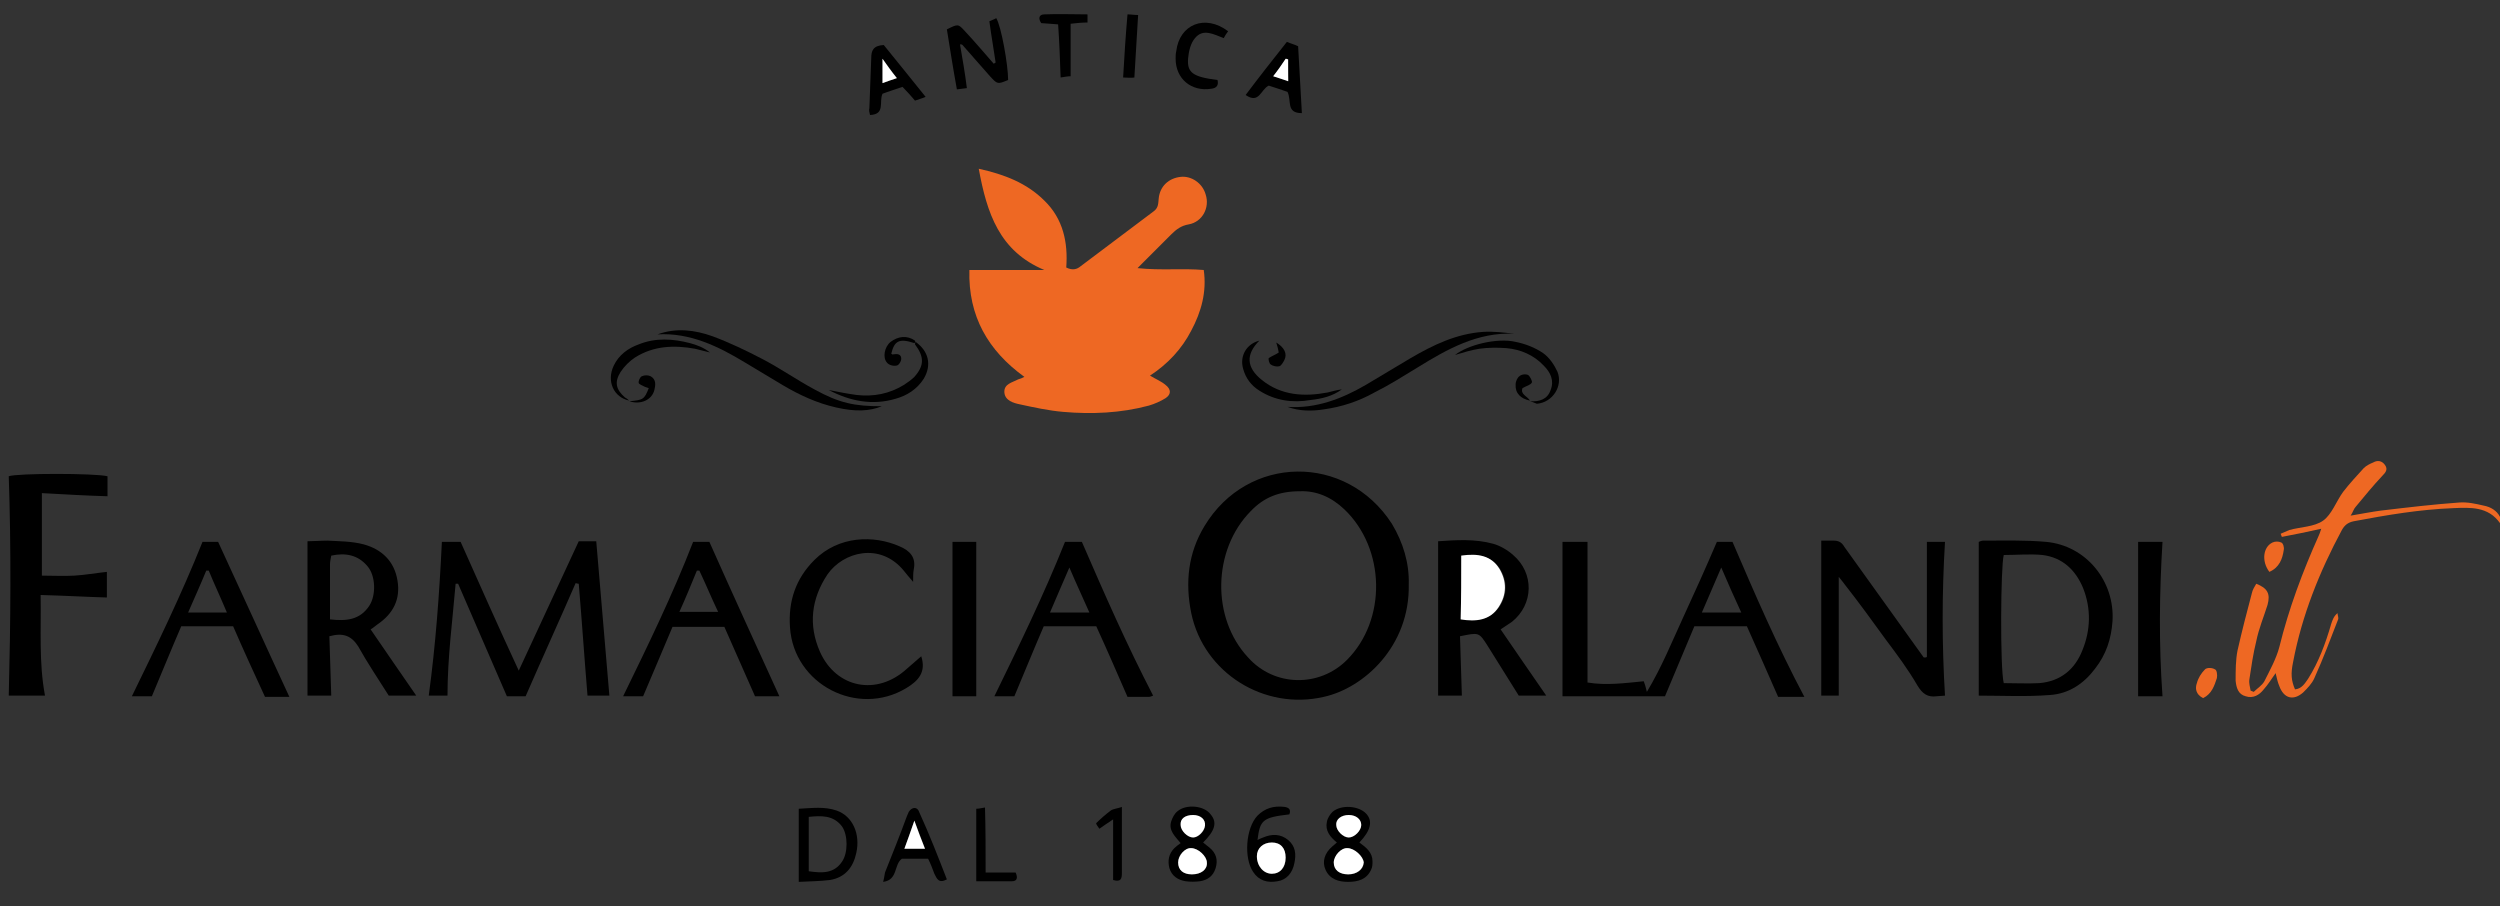 <?xml version="1.0" encoding="utf-8"?>
<!-- Generator: Adobe Illustrator 24.1.2, SVG Export Plug-In . SVG Version: 6.00 Build 0)  -->
<svg version="1.1" id="Layer_1" xmlns="http://www.w3.org/2000/svg" xmlns:xlink="http://www.w3.org/1999/xlink" x="0px" y="0px"
	 viewBox="0 0 400 145" style="enable-background:new 0 0 400 145;" xml:space="preserve">
<rect x="0" y="0" width="400" height="145" fill="#333333" stroke="none"/>
<style type="text/css">
	.st0{fill:#EE6823;}
	.st1{fill:#FFFFFF;}
</style>
<g>
	<path class="st0" d="M163.9,60.3c-5.8-4.2-9-9.7-8.8-17.1c4.1,0,8,0,12,0c-7.2-3-9.2-9.1-10.5-16.2c4.1,0.9,7.7,2.3,10.5,5.1
		c3,2.9,3.8,6.7,3.5,10.7c1,0.5,1.7,0.3,2.3-0.2c3.9-2.9,7.8-5.9,11.7-8.8c0.8-0.6,0.7-1.3,0.8-2.1c0.2-1.9,1.6-3.2,3.5-3.4
		c1.7-0.2,3.5,1,4,2.8c0.7,2.1-0.5,4.4-2.7,4.8c-1.2,0.2-2,0.8-2.8,1.6c-1.7,1.7-3.4,3.4-5.4,5.4c3.8,0.4,7.2,0,10.6,0.3
		c0.5,3.5-0.4,6.7-2,9.7c-1.5,2.9-3.7,5.3-6.6,7.2c1,0.6,1.8,0.9,2.5,1.5c0.9,0.7,0.9,1.5,0,2.1c-0.8,0.5-1.7,0.9-2.7,1.2
		c-4.5,1.2-9.1,1.4-13.7,1c-2.3-0.2-4.6-0.7-6.9-1.2c-1-0.2-2.4-0.6-2.5-1.9c-0.1-1.4,1.3-1.6,2.2-2.1
		C163.3,60.6,163.5,60.5,163.9,60.3z"/>
	<path d="M225.4,93.5c0.2,9.9-7.2,16.6-13.6,18c-9.5,2.2-19.2-3.8-21.2-13.4c-1-4.9-0.5-9.6,2.1-13.9c6.9-11.5,22.7-11.7,30-0.4
		C224.5,86.8,225.5,90.1,225.4,93.5z M208,78.6c-3.4,0-5.8,1-7.9,3.2c-6.1,6.2-6.3,17.1-0.4,23.4c4.2,4.7,11.4,4.8,15.8,0.4
		c6.4-6.4,6.2-17.8-0.4-24.1C213,79.5,210.6,78.5,208,78.6z"/>
	<path d="M92.1,93.3c-2.6,6-5.3,11.9-8,18.1c-0.8,0-1.9,0-3,0c-2.6-6-5.2-12-7.8-18c-0.1,0-0.3,0-0.4,0c-0.5,5.9-1.3,11.8-1.3,17.9
		c-1,0-2,0-3,0c1.1-8.1,1.7-16.3,2.1-24.6c1,0,2,0,3,0c3,6.7,6,13.5,9.3,20.6c3.3-7.1,6.4-13.8,9.6-20.7c0.8,0,1.9,0,2.8,0
		c0.7,8.2,1.4,16.4,2.1,24.7c-1,0-2.3,0-3.5,0c-0.5-6-0.9-12-1.4-17.9C92.4,93.4,92.2,93.3,92.1,93.3z"/>
	<path d="M254,86.7c0,7.5,0,14.9,0,22.5c3,0.5,5.9,0.1,9-0.2c0.2,0.5,0.3,0.9,0.5,1.7c2.4-4,4-8,5.8-11.9c1.8-3.9,3.6-7.9,5.4-12.1
		c0.8,0,1.7,0,2.5,0c3.6,8.4,7.2,16.7,11.5,24.8c-0.7,0-1.3,0-1.8,0c-0.8,0-1.7,0-2.4,0c-1.7-3.9-3.3-7.5-5-11.3c-2.8,0-5.4,0-8.4,0
		c-1.5,3.6-3.1,7.4-4.7,11.2c-5.4,0-10.8,0-16.4,0c0-8.2,0-16.4,0-24.7C251.4,86.7,252.7,86.7,254,86.7z M278.6,98
		c-1.1-2.4-2.1-4.6-3.2-7.2c-1.1,2.5-2,4.7-3.1,7.2C274.5,98,276.4,98,278.6,98z"/>
	<path d="M6.7,78.9c0,4.6,0,8.8,0,13.2c1.8,0,3.5,0.1,5.2,0c1.7-0.1,3.3-0.4,5.2-0.6c0,1.4,0,2.8,0,4.1c-3.4-0.1-6.8-0.3-10.6-0.4
		c0.1,5.5-0.3,10.8,0.7,16.1c-2,0-3.9,0-5.8,0c0.3-11.7,0.4-23.4,0-35.1c1.3-0.5,13.8-0.5,15.8,0c0,1.1,0,2.1,0,3.2
		C13.7,79.3,10.4,79.1,6.7,78.9z"/>
	<path d="M316.6,111.3c0-8.3,0-16.4,0-24.6c0.2-0.1,0.5-0.2,0.7-0.2c3.4,0,6.8-0.1,10.1,0.2c6.4,0.6,11,6.3,10.6,12.7
		c-0.2,2.8-1,5.3-2.8,7.6c-1.8,2.4-4.2,4-7.2,4.2C324.2,111.5,320.4,111.3,316.6,111.3z M320.6,109.3c1.9,0,3.8,0.1,5.7,0
		c3.4-0.3,5.7-2.2,6.9-5.3c1.3-3.2,1.4-6.6,0.1-9.9c-1.2-2.9-3.3-4.9-6.5-5.3c-2-0.2-4.1,0-6.2,0C320.1,90.6,320,107,320.6,109.3z"
		/>
	<path class="st0" d="M364.1,107.7c-0.7,1-1.2,1.8-1.9,2.6c-0.7,0.9-1.7,1.5-2.9,1.1c-1.2-0.3-1.5-1.4-1.6-2.5c0-1.6,0-3.3,0.3-4.8
		c0.7-3.1,1.5-6.2,2.3-9.2c0.1-0.5,0.4-1,0.7-1.5c1.8,0.7,2.3,1.6,1.8,3.4c-0.6,1.9-1.4,3.8-1.8,5.8c-0.5,2-0.8,4.1-1.1,6.1
		c-0.1,0.6,0.1,1.2,0.2,1.8c0.2,0.1,0.3,0.1,0.5,0.2c0.6-0.6,1.3-1,1.7-1.7c0.9-1.8,1.9-3.6,2.4-5.5c1.5-6.1,3.7-12,6.3-17.8
		c0.1-0.2,0.2-0.5,0.4-1.1c-2.2,0.5-4.2,0.9-6.3,1.3c-0.1-0.2-0.1-0.3-0.2-0.5c0.5-0.2,0.9-0.4,1.4-0.6c1.8-0.5,4-0.5,5.4-1.5
		c1.4-1,2.1-3.1,3.2-4.6c1-1.3,2.2-2.6,3.3-3.8c0.4-0.4,1-0.7,1.5-0.9c0.7-0.4,1.4-0.3,1.9,0.4c0.5,0.7,0.1,1.2-0.4,1.7
		c-1.5,1.6-2.9,3.3-4.3,5c-0.3,0.3-0.4,0.8-0.8,1.4c1.8-0.3,3.3-0.6,4.8-0.8c4.2-0.5,8.4-1,12.6-1.3c1.3-0.1,2.6,0.2,3.9,0.5
		c1.1,0.2,2.1,0.8,2.6,1.8c0.1,0.2,0.1,0.6,0,1c-1.9-2.7-4.8-2.5-7.4-2.4c-5.4,0.2-10.7,1.1-16,2.1c-1,0.2-1.5,0.7-1.9,1.4
		c-3.6,6.7-6.4,13.7-7.8,21.1c-0.4,1.9-0.3,3,0.3,4.4c1.1-0.1,1.6-1,2.1-1.7c1.7-2.7,2.8-5.7,3.7-8.8c0.2-0.6,0.4-1.2,1-1.7
		c0,0.3,0.2,0.7,0.1,1c-1.2,3.1-2.4,6.3-3.8,9.4c-0.4,0.9-1.1,1.6-1.8,2.3c-1.6,1.4-3.1,0.9-3.8-1
		C364.4,109.1,364.3,108.5,364.1,107.7z"/>
	<path d="M308.3,105.1c0-6.1,0-12.2,0-18.4c0.9,0,1.9,0,2.9,0c-0.5,8.2-0.5,16.4,0,24.6c-0.4,0-0.9,0.1-1.3,0.1
		c-1.5,0.2-2.3-0.4-3.1-1.7c-1.5-2.6-3.3-5-5.1-7.4c-2.1-2.9-4.2-5.8-6.4-8.6c-0.3-0.4-0.6-0.8-1.1-1.4c0,6.5,0,12.6,0,19
		c-0.9,0-1.9,0-2.8,0c0-8.2,0-16.4,0-24.8c0.7,0,1.3,0,2,0c0.8,0,1.3,0.3,1.7,1c4.2,5.9,8.5,11.8,12.7,17.7
		C308.1,105.2,308.2,105.2,308.3,105.1z"/>
	<path d="M240.1,100.7c2.4,3.5,4.8,7,7.3,10.6c-1.5,0-3,0-4.4,0c-1.7-2.7-3.3-5.3-5-8c-1.4-2.2-1.4-2.1-4.4-1.5
		c0.1,3.1,0.2,6.3,0.3,9.5c-1.2,0-2.5,0-3.8,0c0-8.2,0-16.3,0-24.7c2.9-0.2,5.9-0.4,8.8,0.4c1.1,0.3,2.3,1,3.2,1.8
		c3.4,2.9,3.3,7.9-0.2,10.7C241.3,99.9,240.7,100.3,240.1,100.7z M233.8,88.9c0,3.5,0,6.8,0,10.2c2.4,0.3,4.6,0.1,6.1-2
		c1.3-2,1.3-4.1,0.1-6.1C238.6,88.9,236.4,88.6,233.8,88.9z"/>
	<path d="M52.7,101.8c0.1,3.1,0.2,6.2,0.3,9.5c-1.2,0-2.5,0-3.8,0c0-8.1,0-16.3,0-24.7c1,0,2.1-0.1,3.2-0.1c1.9,0.1,3.9,0.1,5.8,0.6
		c2.9,0.8,4.9,2.7,5.4,5.8c0.5,3-0.7,5.3-3.2,7c-0.3,0.2-0.6,0.5-1.1,0.8c2.4,3.5,4.8,7,7.3,10.6c-1.6,0-3.1,0-4.4,0
		c-1.7-2.7-3.4-5.2-4.9-7.9C56.2,101.7,54.9,101.2,52.7,101.8z M52.8,99.1c2.6,0.3,4.8,0.1,6.3-2.2c1.1-1.7,1-4.8-0.3-6.3
		c-1.5-1.8-3.5-2.2-5.8-1.7c-0.1,0.5-0.2,1-0.2,1.4C52.8,93.2,52.8,96.1,52.8,99.1z"/>
	<path d="M124.7,111.4c-1.3,0-2.6,0-3.9,0c-1.6-3.7-3.3-7.4-4.9-11.1c-2.7,0-5.4,0-8.3,0c-1.5,3.6-3.1,7.3-4.7,11.1c-1,0-2,0-3.2,0
		c4-8.2,7.9-16.2,11.2-24.7c0.8,0,1.8,0,2.6,0C117.2,95,120.9,103.1,124.7,111.4z M111.9,91.3c-0.1,0-0.3,0-0.4,0
		c-0.9,2.2-1.8,4.4-2.8,6.6c2.1,0,4,0,6.2,0C113.8,95.6,112.9,93.4,111.9,91.3z"/>
	<path d="M37.3,100.2c-2.8,0-5.5,0-8.3,0c-1.6,3.7-3.1,7.4-4.7,11.2c-1,0-2.1,0-3.2,0c4-8.2,7.9-16.2,11.3-24.7c0.8,0,1.7,0,2.5,0
		c3.8,8.2,7.5,16.4,11.4,24.8c-0.6,0-1.2,0-1.9,0c-0.7,0-1.4,0-2,0C40.6,107.6,38.9,103.9,37.3,100.2z M33.4,91.3
		c-0.1,0-0.3,0-0.4,0c-0.9,2.2-1.9,4.4-2.9,6.7c2.1,0,4.1,0,6.2,0C35.3,95.6,34.3,93.5,33.4,91.3z"/>
	<path d="M167,100.2c-1.6,3.7-3.1,7.4-4.7,11.2c-1,0-2.1,0-3.2,0c4-8.2,7.9-16.2,11.3-24.7c0.8,0,1.8,0,2.7,0
		c3.6,8.3,7.2,16.5,11.4,24.6c-0.2,0.1-0.5,0.2-0.7,0.2c-1.2,0-2.3,0-3.4,0c-1.7-3.9-3.3-7.6-5-11.3
		C172.5,100.2,169.9,100.2,167,100.2z M174.3,98c-1.1-2.5-2.1-4.6-3.2-7.2c-1.1,2.6-2.1,4.8-3.1,7.2C170.2,98,172.1,98,174.3,98z"/>
	<path d="M147.4,105c0.8,2.5-0.4,3.9-2.4,5.1c-7.8,4.7-18-0.6-18.6-9.7c-0.3-4.2,0.9-7.8,3.9-10.8c3.9-3.9,9.5-4,13.6-2.2
		c1.7,0.7,2.7,1.8,2.3,3.7c-0.1,0.6-0.1,1.1-0.1,2c-0.7-0.8-1.1-1.3-1.5-1.8c-3.8-4.6-9.7-3-12.2,0.6c-2.6,3.9-3.1,8.1-1.2,12.4
		c2.6,5.8,9.1,7.1,13.9,2.7C145.8,106.4,146.6,105.7,147.4,105z"/>
	<path d="M156.2,111.4c-1.3,0-2.5,0-3.8,0c0-8.3,0-16.4,0-24.7c1.3,0,2.6,0,3.8,0C156.2,95,156.2,103.1,156.2,111.4z"/>
	<path d="M346,111.4c-1.3,0-2.5,0-3.9,0c0-8.2,0-16.4,0-24.7c1.2,0,2.5,0,3.9,0C345.5,94.9,345.4,103,346,111.4z"/>
	<path d="M105.2,53.5c3-1.1,6-0.7,8.8,0.3c2.7,1,5.4,2.3,7.9,3.6c2.9,1.5,5.6,3.4,8.4,4.9c4,2.2,6.4,2.7,10.8,2.7
		c-2,0.8-4.2,0.9-7.3,0.2c-3.1-0.7-5.9-2-8.6-3.6c-2-1.2-4-2.4-6-3.6C114.9,55.4,110.4,53.2,105.2,53.5z"/>
	<path d="M206,65.1c4.6,0.3,8.7-1.3,12.5-3.5c2.4-1.4,4.8-2.9,7.2-4.3c3.6-2.1,7.3-3.9,11.6-4.2c1.7-0.1,3.3,0.1,5,0.3
		c-5.9-0.3-10.8,2.5-15.5,5.4c-2.3,1.4-4.5,2.8-6.9,4c-2.5,1.4-5.2,2.3-8.1,2.7C209.9,65.8,207.9,65.8,206,65.1z"/>
	<path d="M159.3,10c-0.3-2.1-0.7-4.3-1-6.6c0.4-0.2,0.8-0.3,1.1-0.5c0.8,1.3,1.9,7.5,1.9,9.9c-1.7,0.7-1.7,0.7-2.9-0.6
		c-1.5-1.7-2.9-3.3-4.4-5c-0.1-0.1-0.2-0.1-0.4-0.1c0.4,2.3,0.8,4.6,1.1,7c-0.6,0.1-1,0.1-1.6,0.2c-0.6-3.3-1.1-6.5-1.6-9.6
		c1.8-0.9,1.8-0.9,2.9,0.3c1.6,1.7,3.1,3.5,4.6,5.2C159.1,10.1,159.2,10.1,159.3,10z"/>
	<path d="M127.8,141.1c0-4.1,0-7.8,0-11.7c2.1-0.1,4.1-0.4,6.1,0.3c2.5,0.9,3.8,3.7,3.1,6.8c-0.5,2.3-1.8,3.9-4.2,4.3
		C131.2,141,129.6,141,127.8,141.1z M129.4,139.4c2.1,0.3,4,0.4,5.3-1.5c1-1.4,1-4.3,0-5.7c-1.4-1.8-3.3-1.7-5.3-1.5
		C129.4,133.7,129.4,136.5,129.4,139.4z"/>
	<path d="M192.5,134.8c0.4,0.3,0.7,0.6,1,0.8c1.1,0.9,1.4,2,1,3.3c-0.4,1.3-1.3,1.9-2.5,2.1c-0.8,0.1-1.6,0.1-2.3,0
		c-1.2-0.2-2.2-0.8-2.6-2.1c-0.3-1.2-0.1-2.3,0.8-3.2c0.3-0.3,0.6-0.5,1-0.8c-0.8-1-2-2-1.5-3.5c0.2-0.6,0.5-1.2,1-1.6
		c1.4-1.2,4.3-0.9,5.3,0.5C194.8,131.6,194.4,132.9,192.5,134.8z M190.7,139.9c1.5,0,2.5-0.8,2.4-1.9c0-1-1.4-2.3-2.5-2.3
		c-1.1,0-2.2,1.2-2.1,2.3C188.5,139.2,189.3,139.8,190.7,139.9z M190.9,130.4c-1.2,0-2,0.6-2,1.6c0,0.9,1.1,2,2,2
		c0.9,0,1.9-1,1.9-1.9C192.9,131.1,192.1,130.5,190.9,130.4z"/>
	<path d="M217.5,134.8c1.1,0.8,2.1,1.6,2.1,3c0,0.4,0,0.9-0.2,1.3c-0.7,1.6-2.1,2-3.7,2c-1.5,0-2.9-0.4-3.6-1.9
		c-0.6-1.3-0.2-2.7,1.1-3.8c0.2-0.2,0.4-0.3,0.7-0.6c-1.1-0.9-1.9-1.9-1.6-3.3c0.1-0.6,0.5-1.2,0.9-1.6c1.4-1.2,4.2-1,5.4,0.3
		C219.7,131.4,219.3,132.9,217.5,134.8z M215.7,139.9c1.5,0,2.5-0.8,2.5-1.9c0-1-1.5-2.3-2.6-2.3c-1,0-2.2,1.3-2.2,2.3
		C213.4,139.1,214.3,139.8,215.7,139.9z M215.8,130.4c-1.2,0-2,0.6-2,1.6c0,0.9,1.1,2,2,2c0.9,0,2-1.1,2-2
		C217.8,131.1,216.9,130.4,215.8,130.4z"/>
	<path d="M148.1,15.5c-0.7,0.3-1.2,0.4-1.7,0.6c-0.6-0.7-1.2-1.4-2-2.2c-1.1,0.4-2.2,0.7-3.2,1.1c-0.6,1.3,0.5,3.3-2,3.4
		c-0.1-0.4-0.2-0.8-0.1-1.1c0.1-2.7,0.2-5.3,0.3-8c0-1.2,0.3-2,2-2.1C143.5,9.8,145.7,12.5,148.1,15.5z M143.5,12.5
		c-0.8-1.1-1.5-2-2.3-3.1c0,1.5,0,2.6,0,3.9C142,13,142.6,12.8,143.5,12.5z"/>
	<path d="M205.9,6.7c0.7,0.3,1.2,0.4,1.8,0.7c0.2,3.5,0.4,7,0.6,10.7c-2.6,0-1.6-2-2.3-3.4c-0.9-0.3-2-0.7-3-1
		c-1.3,0.6-1.5,3-3.7,1.5C201.4,12.4,203.6,9.6,205.9,6.7z M206.1,9.5c-0.1,0-0.2-0.1-0.3-0.1c-0.6,0.9-1.3,1.7-2,2.8
		c0.8,0.3,1.5,0.5,2.4,0.8C206.1,11.7,206.1,10.6,206.1,9.5z"/>
	<path d="M201.2,134.4c0.4-0.2,0.6-0.3,0.9-0.4c1.4-0.6,2.8-0.6,4,0.4c1.2,1,1.3,2.3,1,3.7c-0.3,1.6-1.3,2.7-2.7,2.9
		c-1.6,0.3-3-0.1-3.9-1.5c-1.5-2.2-1.2-7,0.7-9c1.2-1.2,2.6-1.6,4.3-1.4c0.7,0.1,1.1,0.4,0.8,1.2C202,130.8,201.6,131.2,201.2,134.4
		z M203.5,139.8c1.3,0,2.3-1,2.2-2.6c0-1.5-0.8-2.4-2.2-2.4c-1.4,0-2.4,0.9-2.4,2.2C201.1,138.6,202.1,139.8,203.5,139.8z"/>
	<path d="M151.5,140.7c-1.3,0.7-1.6-0.1-2-0.9c-0.3-0.8-0.6-1.6-1-2.4c-1.4,0-2.8,0-4.2,0c-1.3,0.9-0.6,3.4-3,3.7
		c0.2-0.7,0.2-1.1,0.3-1.5c1.2-3,2.4-6,3.5-9c0.1-0.2,0.2-0.5,0.3-0.7c0.5-0.8,1.4-0.9,1.7,0.1C148.7,133.5,150.1,137.1,151.5,140.7
		z M146.3,131.3c-0.6,1.7-1.1,3.1-1.6,4.5c1.1,0,2.1,0,3.3,0C147.5,134.4,147,133.1,146.3,131.3z"/>
	<path d="M196.5,5c-0.3,0.4-0.5,0.7-0.7,1.1c-1.6-0.6-3.3-1.6-4.6,0c-0.7,0.8-1,2.1-1.1,3.2c-0.2,2.3,0.7,3,4.7,3.5
		c0.2,0.8-0.1,1.3-1,1.4c-3.2,0.5-5.7-1.6-5.7-4.8c0-0.4,0-0.8,0.1-1.2C188.7,3.9,192.8,2.2,196.5,5z"/>
	<path d="M171.3,3.8c0,2.8,0,5.5,0,8.4c-0.5,0-0.9,0.1-1.6,0.2c-0.1-2.9-0.2-5.6-0.4-8.5c-0.9-0.1-1.7-0.1-2.7-0.2
		c-0.5-0.7-0.4-1.4,0.5-1.4c2.3-0.1,4.5,0,6.9,0c0,0.4,0,0.8,0,1.3C173.1,3.6,172.2,3.7,171.3,3.8z"/>
	<path d="M157.7,139.6c1.9,0,3.4,0,4.8,0c0.4,0.9,0.2,1.4-0.6,1.4c-1.9,0-3.7,0-5.7,0c0-4,0-7.7,0-11.6c0.4,0,0.8-0.1,1.4-0.2
		C157.7,132.7,157.7,136,157.7,139.6z"/>
	<path d="M244.8,64.2c1.5,0.1,2.8-0.3,3.3-1.8c0.6-1.5,0-2.8-1.1-3.9c-1.6-1.7-3.7-2.6-6-2.8c-1.4-0.1-2.9-0.1-4.3,0.1
		c-1.3,0.2-2.6,0.6-3.9,1c2-1.6,6.7-2.8,9.7-2.1c1.5,0.3,3.1,0.9,4.4,1.8c1,0.7,1.8,1.9,2.3,3c0.9,2.3-0.8,4.9-3.3,5.1
		C245.6,64.5,245.2,64.3,244.8,64.2L244.8,64.2z"/>
	<path d="M201.5,54.5c-2.2,2.2-2.1,4.3,0.4,6.3c3.1,2.5,6.8,2.7,10.5,2c0.8-0.2,1.5-0.4,2.3-0.5c-1.5,1.1-3.2,1.5-5,1.7
		c-2.9,0.5-5.7,0.1-8.2-1.5c-1.3-0.8-2.2-2-2.6-3.5C198.3,56.9,199.5,55,201.5,54.5z"/>
	<path d="M100.7,64.1c-2.5-0.5-3.7-3.1-2.5-5.6c0.8-1.7,2.3-2.8,4-3.4c2.7-1.1,5.5-0.9,8.2-0.2c1.1,0.3,2.2,0.7,3.2,1.5
		c-0.8-0.2-1.6-0.4-2.4-0.6c-3.3-0.6-6.6-0.5-9.6,1.4c-0.9,0.6-1.7,1.4-2.3,2.3c-1,1.6-0.8,2.8,0.7,4.1
		C100.4,63.8,100.5,64,100.7,64.1L100.7,64.1z"/>
	<path d="M146.5,54.7c2.1,1.5,2.6,3.7,1.3,5.9c-1.1,1.7-2.7,2.7-4.5,3.2c-3.7,1.1-7.3,0.4-10.7-1.4c1.5,0.3,3,0.6,4.5,0.8
		c2.7,0.3,5.2-0.2,7.5-1.6c0.6-0.4,1.2-0.8,1.7-1.3c1.6-1.8,1.6-3.2,0.1-5.2C146.4,54.8,146.5,54.7,146.5,54.7z"/>
	<path d="M179.5,129.1c0,1.6,0,2.9,0,4.2c0,2.1,0,4.3,0,6.4c0,0.8-0.1,1.5-1.4,1.1c0-3.1,0-6.2,0-9.7c-0.9,0.6-1.5,1-2.2,1.5
		c-0.2-0.3-0.6-0.8-0.5-0.9c0.7-0.7,1.5-1.4,2.3-2C178.1,129.4,178.7,129.4,179.5,129.1z"/>
	<path d="M179.7,12.4c0.2-3.5,0.4-6.7,0.7-10.1c0.6,0,1,0.1,1.7,0.1c-0.2,3.3-0.4,6.6-0.6,10C180.9,12.5,180.4,12.4,179.7,12.4z"/>
	<path class="st0" d="M352.5,111.7c-1.2-0.6-1.3-1.6-1-2.4c0.2-0.8,0.7-1.6,1.3-2.2c0.3-0.3,1.1-0.3,1.6,0c0.3,0.1,0.4,0.9,0.3,1.4
		C354.3,109.7,353.9,111,352.5,111.7z"/>
	<path class="st0" d="M363.1,91.5c-1.3-1.7-1-4,0.5-4.7c0.4-0.2,1-0.2,1.4,0c0.3,0.1,0.5,0.8,0.4,1.2
		C365.2,89.4,364.7,90.8,363.1,91.5z"/>
	<path d="M146.3,54.9c-2.4-0.8-3.2-0.4-3.7,1.7c0.1,0,0.2,0.2,0.3,0.1c0.6-0.1,1.3-0.1,1.3,0.7c0,0.4-0.4,1.1-0.8,1.1
		c-0.5,0.1-1.2-0.1-1.5-0.5c-0.7-0.8-0.4-2.5,0.6-3.3c1.2-0.9,2.6-1.1,3.9-0.2C146.5,54.7,146.4,54.8,146.3,54.9z"/>
	<path d="M100.7,64.2c2.2-0.2,2.4-0.3,3.1-2.1c-0.2-0.1-0.4-0.1-0.6-0.2c-0.4-0.2-0.9-0.4-1-0.6c-0.1-0.3,0.2-1,0.5-1.1
		c0.4-0.2,1-0.2,1.4,0c0.9,0.5,0.8,1.4,0.6,2.2C104.3,64,102.5,64.8,100.7,64.2L100.7,64.2z"/>
	<path d="M244.8,64.1c-1.5-0.3-2.4-1.2-2.3-2.6c0-0.5,0.3-1.1,0.6-1.3c0.3-0.3,1-0.4,1.4-0.2c0.3,0.2,0.7,1,0.6,1.2
		c-0.2,0.4-0.8,0.5-1.5,0.9C243.2,63.1,244.4,63.4,244.8,64.1L244.8,64.1z"/>
	<path d="M204.6,56.4c-0.1-0.5-0.2-1-0.4-1.6c1.3,0.8,1.8,1.8,1.3,2.8c-0.2,0.4-0.5,0.9-0.8,1c-0.4,0.1-1,0-1.4-0.3
		c-0.2-0.1-0.4-0.8-0.3-1C203.4,57,204,56.8,204.6,56.4z"/>
	<path class="st1" d="M233.8,88.9c2.7-0.4,4.8,0,6.1,2.1c1.2,2,1.2,4.1-0.1,6.1c-1.4,2.2-3.7,2.4-6.1,2
		C233.8,95.7,233.8,92.4,233.8,88.9z"/>
	<path class="st1" d="M190.7,139.9c-1.4,0-2.2-0.7-2.2-1.9c0-1.1,1.1-2.4,2.1-2.3c1.1,0,2.5,1.3,2.5,2.3
		C193.2,139.1,192.2,139.9,190.7,139.9z"/>
	<path class="st1" d="M190.9,130.4c1.2,0,2,0.7,1.9,1.7c-0.1,0.9-1.1,1.9-1.9,1.9c-0.9,0-2-1.1-2-2
		C188.8,131,189.6,130.4,190.9,130.4z"/>
	<path class="st1" d="M215.7,139.9c-1.4,0-2.3-0.7-2.3-1.9c0-1.1,1.2-2.4,2.2-2.3c1.1,0,2.5,1.3,2.6,2.3
		C218.1,139.1,217.1,139.9,215.7,139.9z"/>
	<path class="st1" d="M215.8,130.4c1.2,0,2,0.7,2,1.6c0,0.9-1.1,2-2,2c-0.9,0-2-1.1-2-2C213.7,131.1,214.6,130.4,215.8,130.4z"/>
	<path class="st1" d="M143.5,12.5c-0.9,0.3-1.5,0.5-2.3,0.8c0-1.3,0-2.5,0-3.9C141.9,10.4,142.6,11.4,143.5,12.5z"/>
	<path class="st1" d="M206.1,9.5c0,1.1,0,2.2,0,3.5c-0.8-0.3-1.5-0.5-2.4-0.8c0.8-1,1.4-1.9,2-2.8C205.9,9.4,206,9.5,206.1,9.5z"/>
	<path class="st1" d="M203.5,139.8c-1.3,0-2.4-1.2-2.4-2.8c0-1.3,1-2.2,2.4-2.2c1.4,0,2.2,0.9,2.2,2.4
		C205.7,138.8,204.8,139.8,203.5,139.8z"/>
	<path class="st1" d="M146.3,131.3c0.6,1.7,1.1,3,1.7,4.5c-1.2,0-2.2,0-3.3,0C145.2,134.4,145.7,133.1,146.3,131.3z"/>
</g>
</svg>
